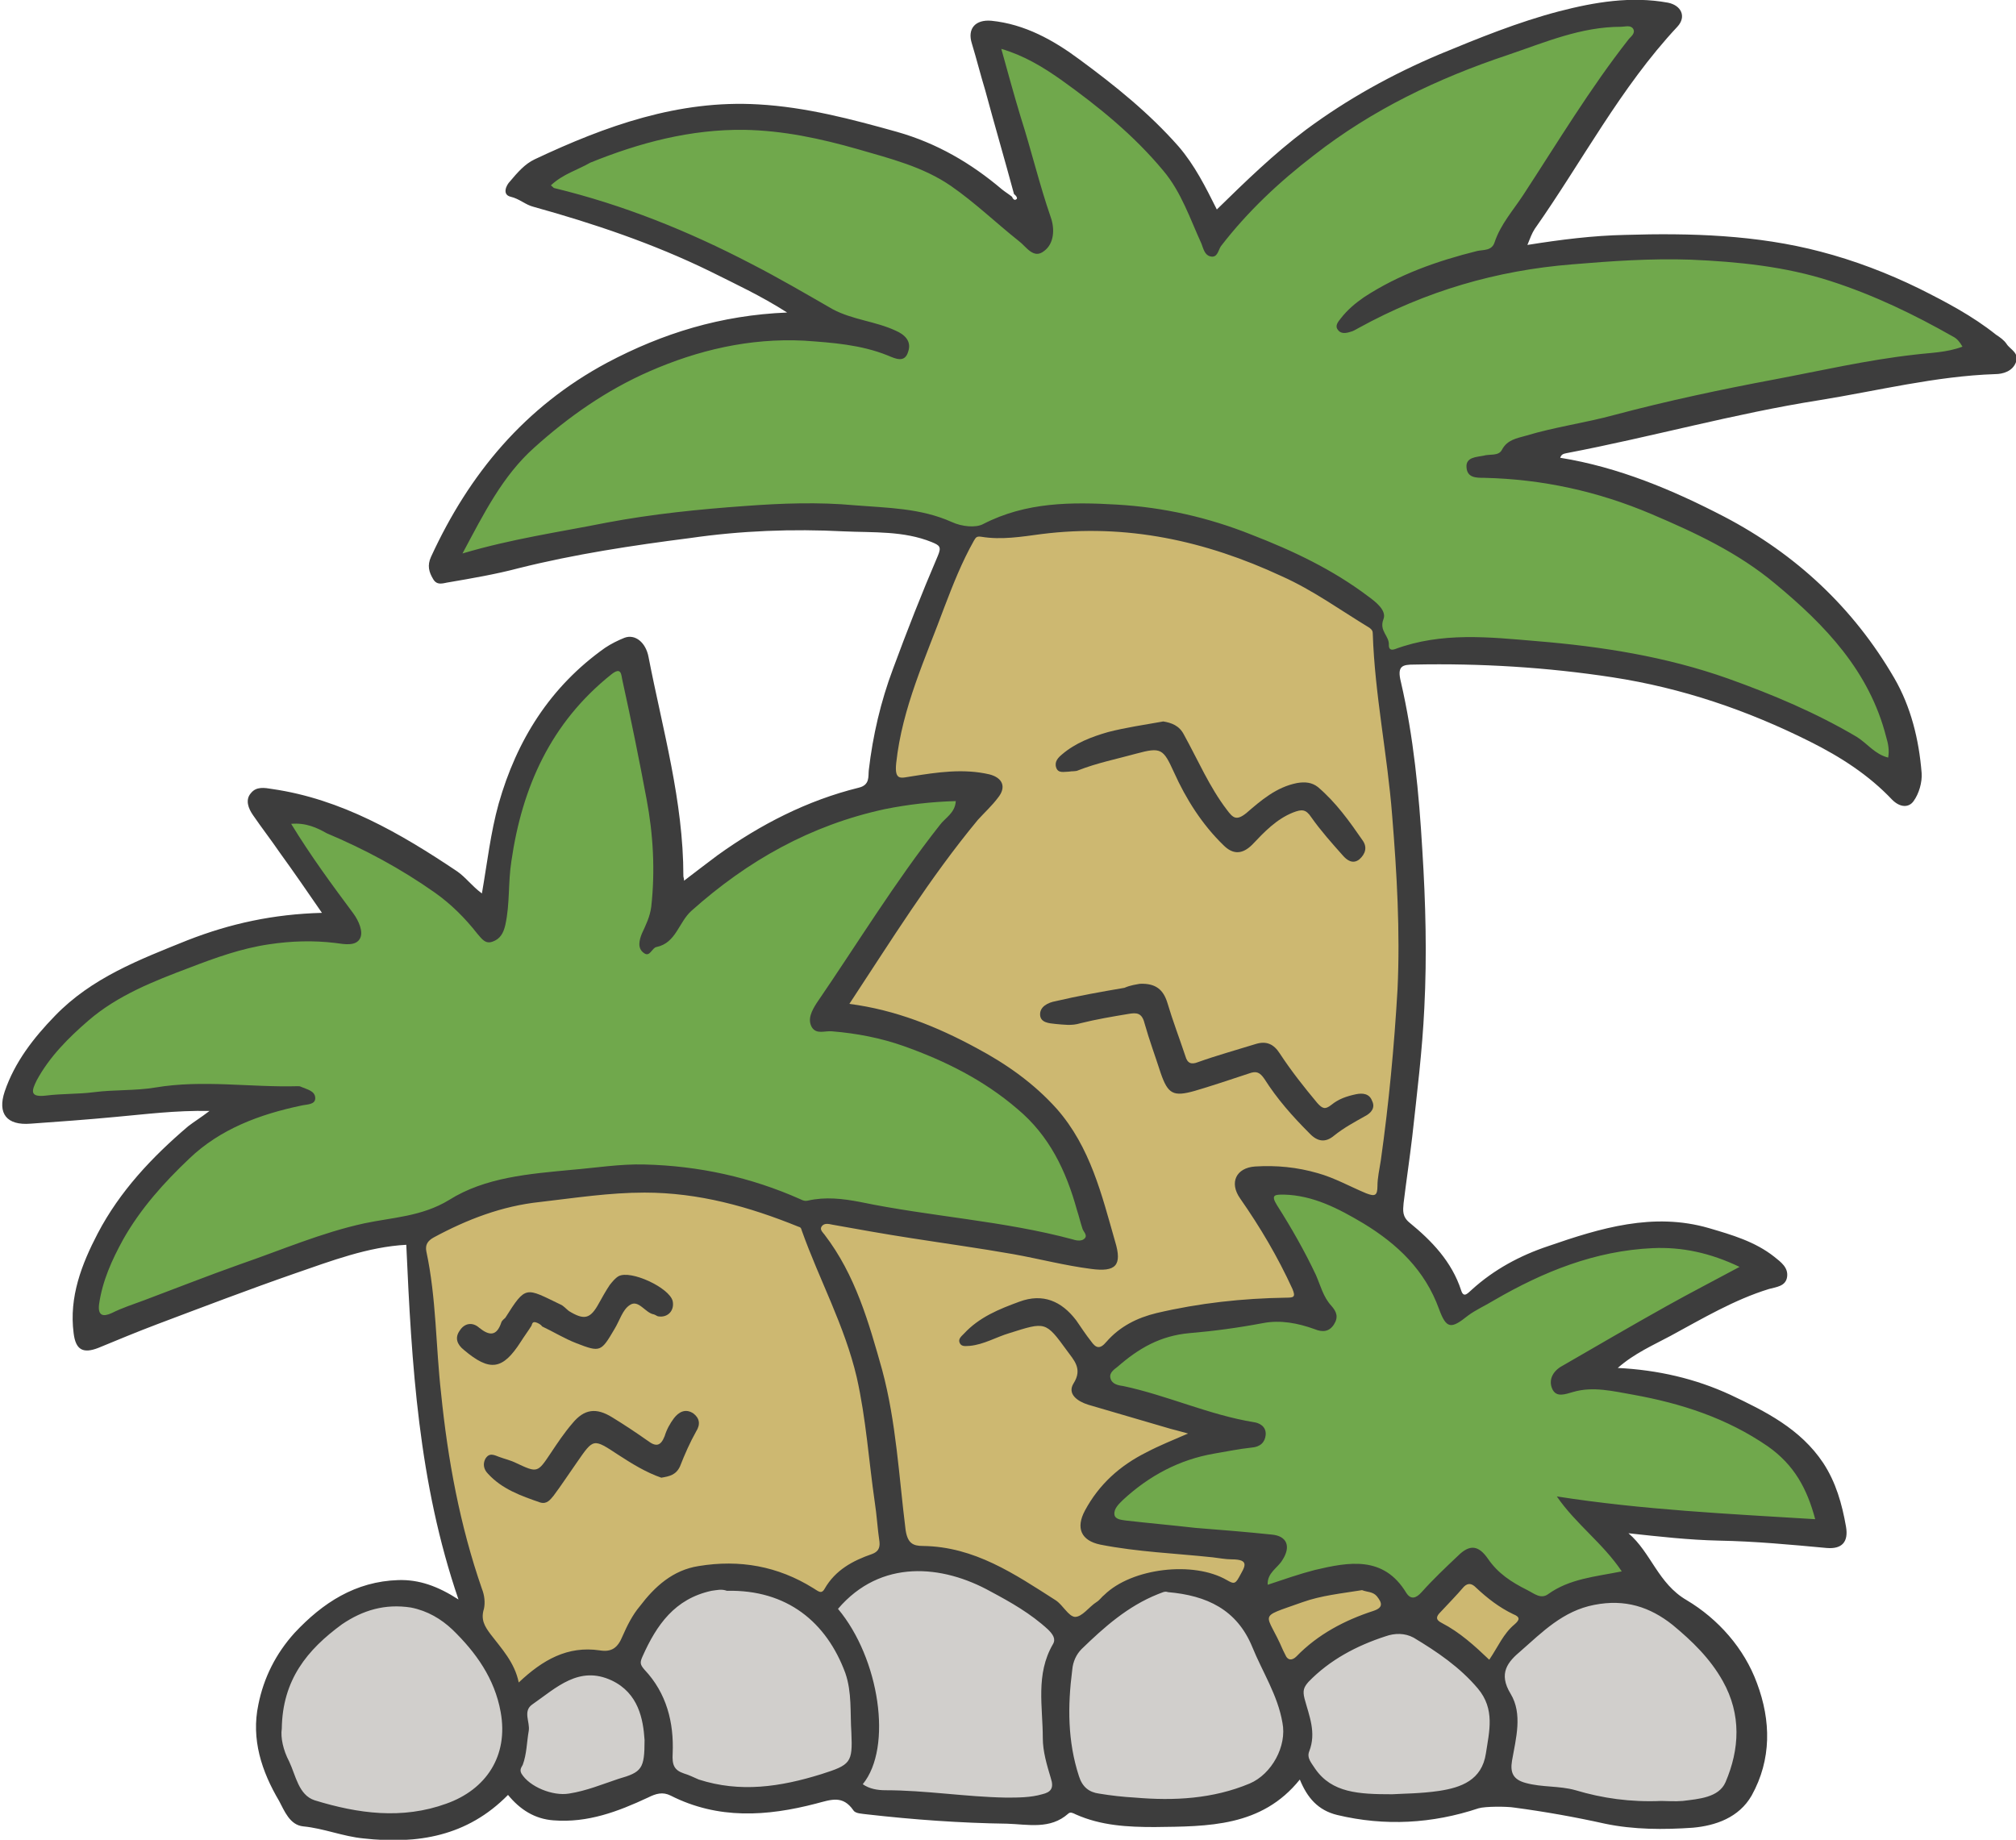 <?xml version="1.0" encoding="utf-8"?>
<!-- Generator: Adobe Illustrator 26.5.3, SVG Export Plug-In . SVG Version: 6.00 Build 0)  -->
<svg version="1.1" id="レイヤー_1" xmlns="http://www.w3.org/2000/svg" xmlns:xlink="http://www.w3.org/1999/xlink" x="0px"
	 y="0px" viewBox="0 0 301.2 274.9" style="enable-background:new 0 0 301.2 274.9;" xml:space="preserve">
<style type="text/css">
	.st0{fill:#CDB871;}
	.st1{fill:#D1CFCC;}
	.st2{fill:#70A84C;}
	.st3{fill:#3D3D3D;}
</style>
<g>
	<g>
		<path class="st0" d="M207.7,110.5c-0.7-5.1-1.4-10.4-1.6-15.6c0-0.7-0.3-1.2-0.9-1.7l-0.1-0.1c-1.4-0.8-2.8-1.7-4.2-2.6
			c-2.9-1.8-5.8-3.7-9-5.1c-12.6-5.7-24.5-7.8-36.4-6.4l-0.8,0.1c-2.7,0.4-5.3,0.7-7.8,0.3c-1.4-0.4-1.9,0.5-2.2,1.1
			c-1.6,2.8-3,6-4.5,10.1c-0.6,1.7-1.3,3.4-1.9,5.1c-2.3,5.8-4.6,11.9-5.3,18.5c-0.1,1-0.1,2.2,0.6,2.8c0.7,0.6,1.6,0.5,2.3,0.3
			c0.2,0,0.3-0.1,0.6-0.1c3.6-0.6,7.4-1.2,11.2-0.3c0.6,0.2,1,0.4,1.1,0.8c0.1,0.3,0,0.7-0.4,1.1c-0.6,0.7-1.3,1.4-1.9,2.1
			c-0.3,0.4-0.7,0.7-1.1,1.1c-6.1,7.3-11.5,15.5-16.6,23.3c-0.9,1.3-1.8,2.7-2.7,4l-0.9,1.3l1.6,0.2c6.1,0.8,12,2.9,18.7,6.7
			c4.9,2.6,8.7,5.5,11.7,8.9c4.2,4.8,5.9,10.7,7.7,16.9c0.2,0.9,0.5,1.7,0.8,2.6c0.5,1.8,0.3,2.4,0.2,2.6c-0.2,0.2-0.7,0.5-2.7,0.2
			c-2.3-0.4-4.6-0.8-6.8-1.3c-1.6-0.3-3.2-0.6-4.8-0.9c-3.4-0.6-6.9-1.1-10.2-1.6c-1.7-0.3-3.4-0.5-5.1-0.8c-3.9-0.6-7.8-1.3-11.6-2
			l-0.3-0.1c-0.6-0.1-1.6-0.3-2.3,0.6l-0.1,0.1c-0.6,1,0.1,1.9,0.4,2.3l0.1,0.1c4.4,5.8,6.5,12.7,8.4,19.9
			c1.5,5.7,2.2,11.7,2.8,17.5c0.2,2.1,0.4,4.2,0.7,6.3c0.3,2.3,1.4,3.3,3.6,3.3c7,0.1,12.5,3.6,18.4,7.4l0.9,0.6
			c0.3,0.2,0.7,0.6,1,1c0.6,0.8,1.4,1.6,2.4,1.6c1,0,1.9-0.8,2.7-1.5c0.4-0.3,0.7-0.7,1-0.9c0.5-0.3,0.8-0.7,1.1-1
			c0.1-0.1,0.2-0.2,0.3-0.3c3.8-3.7,12.4-4.8,17.2-2c0.6,0.3,1.1,0.6,1.8,0.4c0.6-0.2,1-0.7,1.3-1.3l0.2-0.4c0.5-0.9,1-1.8,0.5-2.7
			c-0.5-0.9-1.7-1-2.7-1c-0.5,0-1.2-0.1-1.8-0.2c-0.3,0-0.6-0.1-0.9-0.1c-1.7-0.2-3.5-0.3-5.2-0.5c-3.8-0.3-7.7-0.7-11.5-1.4
			c-0.7-0.2-1.7-0.5-2-1.2c-0.3-0.7,0-1.7,0.4-2.4c2-3.6,4.9-6.3,8.8-8.3c1.8-0.9,3.8-1.8,6.2-2.8l2.6-1.1l-3.5-1
			c-0.7-0.2-1.2-0.3-1.8-0.5l-12.3-3.6c-1.1-0.4-1.7-0.9-1.8-1.2c0-0.1-0.1-0.2,0.1-0.6c1.5-2.7,0.2-4.4-0.8-5.7l-0.2-0.3
			c-3.4-4.6-3.9-4.8-9.4-3.1l-0.3,0.1c-0.8,0.2-1.5,0.5-2.2,0.8c-1.2,0.5-2.3,0.9-3.4,1c-0.1,0-0.2,0-0.3,0l0.1-0.1
			c2.2-2.3,5.3-3.6,7.9-4.6c2.9-1.1,5.2-0.4,7.4,2.5c0.5,0.7,1.1,1.4,1.5,2.2c0.2,0.3,0.4,0.6,0.6,0.9c0.4,0.6,1,1.3,1.9,1.3
			c0.9,0,1.6-0.6,2-1.1c1.6-2,3.9-3.2,7-4c6-1.4,12.4-2.2,19.2-2.3c0.6,0,1.5,0,2-0.7c0.5-0.7,0-1.6-0.2-2
			c-1.9-4.3-4.4-8.7-7.9-13.7c-0.6-0.9-0.8-1.7-0.5-2.2c0.3-0.6,1-0.9,2-1c3.2-0.2,6.1,0.1,9,1c1.6,0.5,3.2,1.2,4.7,1.9
			c0.8,0.4,1.6,0.7,2.4,1.1c0.6,0.2,1.5,0.6,2.3,0.1c0.7-0.5,0.8-1.3,0.8-2.1c0-0.9,0.2-1.9,0.3-2.8c0-0.3,0.1-0.5,0.1-0.8
			c1.3-9.3,2.1-17.7,2.5-25.7c0.4-9.1-0.2-18.2-0.8-26C208.7,118.2,208.2,114.3,207.7,110.5z M157.9,151.9c-0.2,0-0.3-0.1-0.5-0.1
			c-0.3,0-0.9-0.1-1-0.3c-0.1-0.7,1.3-1,1.5-1c1.7-0.3,3.4-0.7,5.1-1c1.7-0.3,3.5-0.7,5.2-1c0.8-0.2,1.7-0.4,2.2-0.5
			c2,0,2.6,0.7,3,2c0.3,1,0.7,2,1,2.9c0.6,1.6,1.2,3.3,1.7,5c0.1,0.5,0.4,1.3,1.1,1.6c0.7,0.4,1.5,0.2,2,0c0.8-0.3,1.7-0.5,2.5-0.8
			c2-0.6,4.1-1.2,6.1-1.9c1.1-0.3,1.8-0.1,2.5,1c1.7,2.6,3.6,5.1,5.7,7.5c0.9,1,1.9,1.7,3.5,0.4c1-0.8,2.1-1.1,3.3-1.4
			c1-0.2,1.2,0.2,1.3,0.4c0.1,0.2,0.2,0.6-0.7,1.1l-0.8,0.4c-1.3,0.7-2.7,1.5-3.9,2.5c-0.7,0.6-1.4,0.7-2.4-0.3
			c-2.6-2.6-4.8-5.3-6.6-8c-0.7-1-1.4-1.4-2.2-1.4c-0.4,0-0.8,0.1-1.2,0.3c-2.6,0.9-5.4,1.8-8,2.6c-2.7,0.8-3,0.6-3.9-2.1
			c-0.8-2.2-1.8-4.8-2.4-7.2c-0.5-2.7-2.8-2.3-3.6-2.2c-0.9,0.2-1.9,0.4-2.8,0.5c-1.4,0.3-2.9,0.5-4.4,0.9
			C160,152.2,159,152.1,157.9,151.9z M202.6,127.6c-0.2,0.1-0.4,0.3-1.1-0.5c-1.6-1.8-3.2-3.6-4.6-5.6c-0.7-1.1-1.4-1.5-2.2-1.5
			c-0.5,0-1.1,0.2-1.7,0.4c-2.6,1.2-4.5,3-6.4,5c-1,1.1-1.8,1.1-2.9,0.1c-2.8-2.8-5.3-6.3-7.2-10.6c-1.8-3.9-2.5-4.5-6.8-3.3
			c-0.8,0.2-1.5,0.4-2.3,0.6c-2.1,0.6-4.4,1.2-6.5,1.9l-0.1,0c-0.3,0.1-0.9,0.1-1.5,0.1c-0.1,0-0.3,0-0.5,0
			c-0.1-0.3,0.4-0.7,0.6-0.9c1.8-1.6,4.1-2.4,6.4-3.1c2-0.5,4-0.9,6.2-1.2c0.6-0.1,1.2-0.2,1.8-0.3c1,0.2,1.7,0.4,2.3,1.5
			c0.5,0.9,1,1.9,1.5,2.8c1.5,2.9,3,5.8,5,8.5c0.6,0.7,1.2,1.5,2.1,1.6c0.9,0.1,1.7-0.5,2.3-1c2.1-1.8,4.3-3.7,7.1-4.2
			c1-0.2,1.6-0.1,2.2,0.4c2.6,2.2,4.5,4.8,6.5,7.8C203.4,126.9,202.9,127.4,202.6,127.6z"/>
		<path class="st0" d="M131.9,227.2c-0.1-1-0.2-2-0.3-3c-0.3-2.1-0.5-4.2-0.8-6.2c-0.5-4.1-1-8.4-1.9-12.5c-1.1-4.9-3.1-9.4-5-13.8
			c-1.1-2.7-2.3-5.4-3.3-8.2l-0.1-0.2c-0.1-0.2-0.3-0.7-1-1c-9.1-3.6-16.3-5.2-23.4-5.2c-4.3,0-8.5,0.5-12.5,1
			c-1.1,0.1-2.1,0.3-3.2,0.4c-5.4,0.7-10.7,2.4-16.3,5.4c-1.3,0.7-1.9,1.8-1.6,3.2c1.1,4.7,1.4,9.5,1.7,14.2
			c0.1,2.2,0.3,4.5,0.5,6.8c1.1,11.1,3.1,20.7,6.2,29.5c0.4,0.9,0.5,1.7,0.3,2.3c-0.6,2.1,0.2,3.4,1.2,4.7c0.3,0.3,0.5,0.7,0.8,1
			c1.5,1.8,2.8,3.6,3.3,5.9l0.4,1.8l1.3-1.2c3.9-3.7,7.4-5.1,11.1-4.6c2.8,0.5,3.9-1.2,4.5-2.7c0.6-1.4,1.4-2.8,2.5-4.3
			c2.6-3.4,5.1-5.1,8.2-5.6c6-1,11.4,0,16.4,3.1l0,0c0.4,0.4,1,0.8,1.8,0.7c0.5-0.1,0.9-0.4,1.3-1c1.4-2.4,3.5-3.6,6.5-4.7
			c1.8-0.6,2-1.9,1.8-2.9C132.1,229.2,132,228.2,131.9,227.2z M99.5,195.3c-0.2,0.2-0.4,0.3-0.8,0.3c0,0-0.1,0-0.1-0.1
			c-0.2-0.1-0.4-0.2-0.7-0.3c-0.2-0.1-0.6-0.4-0.9-0.6c-0.7-0.6-2-1.6-3.4-0.6c-1,0.7-1.5,1.9-2,2.9c-0.2,0.4-0.3,0.7-0.5,1
			c-0.7,1.2-1.3,2.3-1.7,2.4c-0.4,0.1-1.4-0.3-2.7-0.8c-1.1-0.4-2.1-1-3.1-1.5c-0.7-0.3-1.3-0.7-2-1l-0.2-0.1
			c-0.2,0-0.3-0.1-0.5-0.2c-0.2-0.1-0.3-0.1-0.5-0.2c-0.4-0.2-1-0.2-1.4,0.2L79,197c-0.1,0.1-0.1,0.2-0.2,0.3l0,0.1
			c-0.6,0.8-1.1,1.7-1.6,2.5c-1.2,1.9-2.2,2.8-3.1,3c-0.9,0.1-2.1-0.5-3.9-2c-0.9-0.8-0.6-1.3-0.4-1.6c0.2-0.3,0.4-0.4,0.6-0.5
			c0,0,0.1,0,0.1,0c0.2,0,0.5,0.1,0.7,0.3c0.8,0.7,1.9,1.4,3,1c1-0.3,1.5-1.3,1.8-2.1c0,0,0,0,0.1-0.1c0.1-0.1,0.3-0.3,0.5-0.6
			c1.2-1.9,1.9-3.1,2.5-3.3c0.5-0.2,1.7,0.4,3.4,1.2l0.9,0.4c0.2,0.1,0.3,0.2,0.5,0.4c0.2,0.2,0.5,0.4,0.8,0.6
			c1.1,0.7,2.3,1.2,3.4,0.9c1.2-0.3,1.9-1.4,2.5-2.5l0.3-0.6c0.4-0.7,0.8-1.4,1.2-2l0.1-0.1c0.2-0.4,0.6-0.7,0.9-0.9
			c0.4-0.2,1.7-0.1,3.5,0.7c1.8,0.8,3,1.8,3.1,2.4C99.7,194.8,99.7,195.1,99.5,195.3z M73.3,218.5c0.1-0.1,0.1-0.1,0.1-0.2
			c0.1,0,0.4,0.1,0.6,0.2l0.2,0.1c0.5,0.2,0.9,0.4,1.3,0.5c0.4,0.1,0.8,0.2,1.1,0.4c3.6,1.7,4.2,1.6,6.4-1.8
			c0.4-0.6,0.8-1.1,1.2-1.7c0.7-0.9,1.3-1.8,2-2.7c1.5-1.7,2.8-1.9,4.7-0.7c1.7,1,3.4,2.2,5.3,3.5c0.7,0.5,1.6,1,2.5,0.7
			c0.9-0.3,1.3-1.2,1.5-1.9c0.2-0.8,0.7-1.6,1.2-2.4c0.3-0.4,0.7-0.7,1-0.7c0.1,0,0.3,0,0.5,0.2c0.4,0.3,0.6,0.6,0.2,1.4
			c-1.1,1.8-1.8,3.6-2.5,5.3c-0.3,0.7-0.7,0.8-1.7,1c-2.1-0.8-4.2-2.1-6-3.2c-4.1-2.8-4.8-2.7-7.6,1.4c-0.6,0.9-1.2,1.7-1.8,2.5
			c-0.6,0.8-1.1,1.6-1.7,2.4c-0.6,0.7-0.7,0.7-0.9,0.7c-2.8-1-5.4-1.9-7.4-4C73,218.9,73.1,218.7,73.3,218.5z"/>
		<path class="st0" d="M204.4,236.8c-0.2,0-0.4-0.1-0.5-0.1l-0.3-0.1l-0.3,0.1c-0.5,0.1-1.1,0.2-1.6,0.2c-2.6,0.4-5,0.8-7.5,1.7
			c-0.6,0.2-1,0.4-1.5,0.5c-2.6,0.9-3.6,1.2-4,2.2c-0.4,0.9,0.1,1.7,0.7,3c0.4,0.7,0.8,1.6,1.3,2.8l0.3,0.5c0.4,0.9,1,1.3,1.4,1.3
			c0.1,0,0.2,0,0.3,0c0.5,0,1.1-0.3,1.6-0.8c2.8-2.9,6.4-5,11.1-6.5c0.4-0.1,1.4-0.5,1.7-1.5c0.3-0.9-0.2-1.7-0.7-2.3
			C205.9,237.2,205,237,204.4,236.8z"/>
		<path class="st0" d="M227.8,241.8c-0.1-0.8-0.8-1.2-1.3-1.5c-2-1-3.8-2.4-5.3-3.8c-0.4-0.4-1-0.9-1.8-0.8c-0.6,0-1.1,0.3-1.5,0.8
			c-1.1,1.3-2.3,2.6-3.5,3.8c-0.3,0.4-0.9,1-0.7,1.8c0.1,0.7,0.8,1.1,1.2,1.3c2.4,1.2,4.4,3.1,6.4,4.9l1.4,1.3l0.6-1
			c0.3-0.5,0.6-0.9,0.8-1.4c0.8-1.4,1.6-2.7,2.8-3.7C227.3,243.2,227.9,242.6,227.8,241.8z"/>
	</g>
	<g>
		<path class="st1" d="M157.2,242.9c-2.3-2.2-5-3.7-7.7-5.2l-1.1-0.6c-9.1-5.1-18.1-4-24,2.8l-0.6,0.7l0.6,0.7
			c6,6.9,7.9,19.6,3.8,24.8l-0.7,0.9l0.9,0.6c1.2,0.7,2.5,1.2,3.8,1.2c3.2,0,6.4,0.3,9.5,0.6c2.8,0.2,5.7,0.5,8.5,0.5
			c2.3,0,4-0.2,5.6-0.5c0.9-0.2,1.5-0.6,1.9-1.2c0.4-0.6,0.4-1.4,0.1-2.5c-0.6-1.8-1.2-3.8-1.2-5.7c0-1.2,0-2.5-0.1-3.7
			c-0.2-3.5-0.3-6.8,1.5-9.8C159.1,244.5,157.7,243.3,157.2,242.9z"/>
		<path class="st1" d="M258.3,250.7c-2.1-3.7-5.1-6.5-7.8-8.7c-3.9-3.1-7.9-4.1-12.5-3.2c-4.4,0.9-7.5,3.6-10.4,6.2
			c-0.4,0.3-0.7,0.6-1.1,1c-1.5,1.2-4.2,3.6-1.7,7.7c1.4,2.3,0.9,5.2,0.3,8c-0.1,0.4-0.2,0.9-0.2,1.3c-0.5,2.4,0.4,3.8,2.7,4.5
			c1.2,0.3,2.4,0.4,3.5,0.5c1.4,0.1,2.6,0.2,3.9,0.6c4,1.2,8.3,1.8,13.1,1.6c0.2,0,0.5,0,0.8,0c0.4,0,0.8,0.1,1.3,0.1
			c0.4,0,0.9,0,1.3-0.1l0.5-0.1c2.5-0.3,5.5-0.7,6.7-3.3C261.1,261.2,260.9,255.6,258.3,250.7z"/>
		<path class="st1" d="M68.3,243c-2-2-4.2-3.2-6.7-3.6c-3.8-0.7-7.5,0.2-11,2.7c-6.3,4.3-9.3,9.5-9.4,16.1c-0.2,1.5,0.2,3.6,1.2,5.6
			c0.2,0.5,0.4,1,0.6,1.6c0.7,1.9,1.5,4.1,3.8,4.7c4.1,1.3,8,1.9,11.5,1.9c3.1,0,6-0.5,8.8-1.4c6.6-2.4,10-8,8.7-14.8
			C75,251.2,72.6,247.1,68.3,243z"/>
		<path class="st1" d="M189.7,249.7c-0.6-1.2-1.2-2.5-1.7-3.7c-2.2-5.5-6.4-8.4-13.3-9c-0.9-0.3-1.6,0.2-2.2,0.6l0,0
			c-4.8,1.9-8.3,5.2-11.6,8.4c-0.9,0.9-1.4,2.1-1.7,3.7c-0.8,6.3-0.5,11.5,1,16.3c0.6,1.9,1.9,3,3.8,3.3c0.6,0.1,1.2,0.1,1.8,0.2
			c1.2,0.2,2.4,0.3,3.6,0.4c1.6,0.1,3.2,0.2,4.6,0.2c4.9,0,9.1-0.8,12.9-2.4c3.7-1.6,6.2-6.2,5.5-10.2
			C192.1,254.6,190.9,252.1,189.7,249.7z"/>
		<path class="st1" d="M128,258.7c-0.1-0.8-0.1-1.6-0.1-2.5c0-2.2-0.1-4.5-0.9-6.7c-2.8-8.3-9.5-13.1-18.3-12.9
			c-0.7-0.1-1.3-0.1-2-0.1c-0.2,0-0.4,0-0.6,0l-0.2,0c-6.2,1.2-9,5.9-11,10.4c-0.5,1.1-0.6,2,0.5,3.1c2.9,3.1,4.2,7,3.9,11.8
			c-0.1,2,0.2,3.3,2.3,4l0.5,0.2c0.6,0.3,1.2,0.5,1.7,0.7c2.6,0.8,5.2,1.2,7.6,1.2c4.4,0,8.3-1,11.3-2
			C127.5,264.5,128.3,263.7,128,258.7z"/>
		<path class="st1" d="M211.6,243.7c-1.5-0.8-3.3-0.9-5-0.3c-5,1.6-8.9,3.9-11.9,7.1c-1,1.1-1.2,2.1-0.8,3.4
			c0.1,0.4,0.2,0.8,0.4,1.2c0.6,2,1.2,4,0.4,6c-0.6,1.5,0.3,2.6,0.9,3.4l0.1,0.1c3,4.3,7.6,4.3,12.4,4.3h0l0,0c0.4,0,0.8,0,1.2-0.1
			c1.6-0.1,3.7-0.2,5.8-0.6c3.3-0.5,7.1-1.7,7.8-6.4l0.1-0.8c0.6-3.2,1.2-6.4-1.6-9.7C218.8,248.3,215.6,246.1,211.6,243.7z"/>
		<path class="st1" d="M91.8,250.3c-4.9-2.3-8.5,0.4-11.6,2.8c-0.4,0.3-0.9,0.6-1.3,0.9c-1.4,0.9-1.1,2.4-1,3.4
			c0.1,0.4,0.1,0.8,0.1,1.2c0,0.4-0.1,0.8-0.1,1.2c-0.1,1.3-0.2,2.5-0.7,3.6l-0.1,0.2c-0.2,0.4-0.6,1.1-0.1,2l0.1,0.1
			c1.3,2,4.4,3.5,7.1,3.5c0.4,0,0.7,0,1.1-0.1c2-0.4,3.9-1,5.8-1.7c0.6-0.2,1.1-0.4,1.8-0.6c3.8-1.3,4.6-2.1,4.6-6.8l0-0.1
			C97.1,256.5,96.3,252.3,91.8,250.3z"/>
	</g>
	<g>
		<path class="st2" d="M294.2,51.6c-0.5-1-1-1.5-1.8-1.9c-5.3-2.9-11.6-6.1-18.5-8.3c-7.3-2.4-14.8-3-21.2-3.2
			c-5.6-0.2-11.2,0.1-17.8,0.7c-11.8,0.9-22.3,4.1-32.3,9.6c-0.1,0.1-0.3,0.1-0.4,0.2c-0.2,0.1-0.5,0.3-0.6,0.3l-0.2,0
			c-0.2,0-0.6,0.1-0.6,0.1c0,0,0-0.2,0.4-0.6c0.8-1.2,2-2.1,3.2-2.9c4.5-2.9,9.6-5,16.6-6.8c0.2,0,0.3-0.1,0.5-0.1
			c0.9-0.1,2.3-0.3,2.8-1.9c0.6-1.8,1.7-3.3,2.9-5c0.5-0.6,0.9-1.3,1.3-1.9c1.1-1.7,2.2-3.4,3.3-5.1c3.9-6,7.9-12.2,12.3-18l0.1-0.1
			c0.4-0.4,1.5-1.4,0.7-2.7c-0.6-1-1.7-0.8-2.3-0.8c-0.1,0-0.2,0-0.4,0c-5.3,0-10.1,1.7-14.8,3.4c-0.8,0.3-1.6,0.6-2.4,0.9
			c-12,4.1-21.3,9-29.3,15.2c-6,4.6-10.5,9-14.1,13.8c-0.2,0.2-0.3,0.5-0.4,0.7c0,0.1-0.1,0.3-0.2,0.4c-0.1-0.1-0.3-0.6-0.4-0.8
			c-0.1-0.2-0.1-0.3-0.2-0.5c-0.4-0.8-0.7-1.7-1.1-2.5c-1.3-2.9-2.6-5.9-4.7-8.6c-4.7-5.7-10.2-10-15.5-13.8
			c-2.5-1.7-5.5-3.6-9.2-4.7l-1.7-0.5l0.9,3.3c0.8,3,1.6,5.8,2.5,8.7c0.5,1.7,1,3.3,1.4,5c0.9,3.3,1.9,6.8,3.1,10
			c0.4,1.2,0.5,2.9-0.7,3.9c-0.4,0.3-0.6,0.4-1.8-0.8c-0.3-0.3-0.5-0.5-0.8-0.7c-1.3-1-2.5-2.1-3.7-3.1c-2-1.7-4.1-3.5-6.5-5.1
			c-4-2.7-8.5-4-12.8-5.2l-1.4-0.4c-6.6-1.9-12.1-2.8-17.3-2.9c-7.4-0.1-14.8,1.5-23.4,5c-0.4,0.1-0.8,0.3-1.1,0.4
			c-1.7,0.6-3.7,1.4-5.2,2.9l-0.9,0.9l1,0.7c0.2,0.1,0.3,0.2,0.3,0.3l0.2,0.2l0.3,0.1c9.6,2.3,19.2,6,29.2,11.2
			c2,1.1,4.1,2.3,6.1,3.4c2,1.1,4.1,2.3,6.1,3.4c1.7,1,3.6,1.5,5.4,1.9c1.4,0.4,2.8,0.7,4.1,1.3c1.7,0.8,1.5,1.6,1.4,1.9
			c-0.1,0.3-0.2,0.4-0.2,0.4c-0.2,0.1-1.1-0.2-1.5-0.4c-4.1-1.7-8.4-2.1-12.8-2.3c-7.8-0.4-15.5,1.1-23.6,4.7
			c-6.1,2.7-12,6.7-17.4,11.8c-4.5,4-7.3,9.3-10.3,14.9l-1.7,3.3l2.3-0.7c5.5-1.6,10.7-2.6,15.8-3.5c1.9-0.3,3.7-0.7,5.6-1.1
			c6-1.1,12.3-1.9,20.7-2.5c4.7-0.3,10.3-0.6,16.1-0.1c1.1,0.1,2.1,0.2,3.2,0.3c3.9,0.3,7.6,0.6,11,2.1c1.5,0.7,3.9,1.1,5.6,0.3
			c6.3-3.3,13.4-3.2,19.5-2.8c6.5,0.4,13.1,1.9,19.8,4.4c5,2,11.5,4.8,17.1,9l0.3,0.3c0.7,0.5,1.9,1.5,1.7,2c-0.6,1.5,0,2.6,0.4,3.3
			c0.2,0.4,0.4,0.7,0.3,0.8c-0.1,0.6,0.1,1.1,0.5,1.5c0.3,0.2,0.8,0.5,1.8,0.2c6.3-2.4,13.1-1.8,19.6-1.2l1.1,0.1
			c11.3,0.9,20.3,2.7,28.3,5.5c7.7,2.8,13.7,5.5,19,8.6c0.5,0.3,1,0.7,1.5,1.1c0.9,0.8,2,1.7,3.5,2.1l1,0.3l0.2-1
			c0.2-1.4,0-2.6-0.3-3.5c-2.8-10.5-10.1-17.7-16.9-23.4c-5.8-4.9-12.7-8-18.8-10.6c-8.4-3.6-16.7-5.4-25.3-5.5
			c-1.7,0-1.7-0.2-1.7-0.6c0-0.3,0-0.4,1-0.6c0.3-0.1,0.5-0.1,0.8-0.2c0.2-0.1,0.5-0.1,0.7-0.1c0.8,0,1.9-0.1,2.6-1.2
			c0.6-1,1.4-1.2,2.6-1.5l0.5-0.1c2.6-0.8,5.4-1.4,8-2c1.7-0.3,3.4-0.7,5.1-1.1c8.6-2.2,17.3-4,23.9-5.3l3-0.6
			c5.8-1.2,11.9-2.4,17.8-3.1c0.4,0,0.8-0.1,1.2-0.1c2-0.1,4.2-0.3,6.3-1.2l1-0.4L294.2,51.6z M207.6,96.7
			C207.6,96.7,207.6,96.7,207.6,96.7L207.6,96.7L207.6,96.7z"/>
		<path class="st2" d="M162.8,183c-0.1-0.4-0.3-0.9-0.4-1.3c-0.1-0.5-0.3-0.9-0.4-1.3c-1.9-6.8-4.9-11.9-9.2-15.6
			c-4.8-4-10.3-7.1-17.3-9.6c-3.4-1.2-7.1-1.9-10.9-2.2c-0.4,0-0.8,0-1.2,0c-0.8,0.1-0.9,0-1-0.1c-0.3-0.6-0.2-1.4,0.6-2.6
			c1.9-2.8,3.8-5.6,5.6-8.3c4-6.1,8.2-12.4,12.8-18.3c0.2-0.3,0.5-0.5,0.8-0.8c0.8-0.8,1.7-1.7,1.8-3.3l0.1-1.1l-1.1,0
			c-4.3,0.1-7.6,0.5-10.8,1.2c-10.7,2.4-20.3,7.5-29.3,15.4c-0.8,0.7-1.4,1.6-1.9,2.5c-0.9,1.5-1.5,2.4-2.8,2.7
			c-0.7,0.1-1.1,0.6-1.3,0.9c0,0,0,0,0,0c-0.1-0.2-0.2-0.6,0.2-1.5l0.1-0.3c0.6-1.2,1.1-2.5,1.3-4c0.5-5.6,0.3-11.1-0.7-16.4
			c-0.7-3.9-1.6-7.9-2.4-11.8c-0.4-2-0.8-3.9-1.2-6c0-0.1,0-0.2-0.1-0.3c-0.1-0.5-0.3-1.4-1.1-1.7c-0.8-0.3-1.6,0.2-2.1,0.6
			c-8.5,6.7-13.5,16-15.3,28.5c-0.2,1.5-0.3,2.9-0.4,4.4c-0.1,1.8-0.2,3.4-0.5,5.1c-0.3,1.2-0.7,1.6-1.3,1.8
			c-0.3,0.1-0.4,0.1-1.2-0.9c-2-2.5-4.2-4.6-6.5-6.3c-5-3.5-10.3-6.5-16.4-9l-0.2-0.1c-1.6-0.7-3.5-1.5-5.8-1.2l-1.5,0.2l0.8,1.3
			c2.7,4.4,5.8,8.8,9.6,13.3c0.8,1,1.1,2,0.9,2.6c-0.3,0.5-1.5,0.3-2.5,0.2l-0.2,0c-3.3-0.4-6.7-0.3-10.2,0.2
			c-4.5,0.8-8.7,2.2-12.1,3.5c-5,1.9-10.7,4.1-15.4,8.1c-2.6,2.1-5.8,5.1-8,9.2c-0.4,0.9-1,2.1-0.4,3c0.6,0.9,1.8,0.8,2.8,0.7
			c1.1-0.1,2.2-0.2,3.4-0.2c1.2,0,2.4-0.1,3.7-0.3c1.4-0.2,2.8-0.2,4.2-0.3c1.7-0.1,3.4-0.1,5.1-0.4c4.4-0.7,8.9-0.5,13.2-0.3
			c2.6,0.1,5.3,0.2,7.9,0.2c0,0,0,0,0.1,0l0,0c0.2,0.1,0.4,0.2,0.6,0.2c0.3,0.1,0.8,0.3,0.9,0.4v0c-0.2,0.1-0.5,0.1-0.7,0.1
			c-0.2,0-0.5,0.1-0.7,0.1c-7.6,1.6-13,4.2-17.2,8.2c-4.6,4.3-7.8,8.2-10.1,12.3c-2.1,3.7-3.3,6.9-3.7,10.1c0,0.4-0.2,1.8,0.7,2.4
			c0.3,0.2,0.7,0.3,1,0.3c0.7,0,1.3-0.3,1.6-0.4c1-0.5,2.2-1,3.4-1.4c0.4-0.2,0.9-0.3,1.3-0.5c2.3-0.8,4.6-1.7,6.8-2.6
			c2.5-1,5-2,7.6-2.8c1.7-0.6,3.5-1.2,5.2-1.9c4.3-1.6,8.7-3.2,13.2-4.2c1.1-0.2,2.2-0.4,3.2-0.6c3.2-0.5,6.6-1,9.8-3.1
			c5-3.1,11.1-3.7,17.1-4.3l0.8-0.1c1.1-0.1,2.2-0.2,3.2-0.3c2.5-0.3,5.1-0.6,7.6-0.5c8,0.2,15.7,1.9,22.9,5.1
			c0.5,0.3,1.2,0.4,1.8,0.3c2.4-0.6,4.8-0.3,7.3,0.2c4.5,0.9,9.1,1.6,13.5,2.2c6,0.9,12.3,1.8,18.2,3.3c1.4,0.5,2.4,0.3,2.9-0.5
			c0.7-0.9,0.2-1.8-0.1-2.2C162.9,183.1,162.9,183,162.8,183z"/>
		<path class="st2" d="M264.7,215.4c-5.5-3.8-12.1-6.3-20.5-7.9l-0.3-0.1c-2.8-0.6-6-1.3-9.2-0.3l-0.1,0c-1.5,0.5-1.6,0.4-1.7,0
			c-0.5-1.2,0.8-2,1.1-2.1c5.1-2.9,10.3-6,15.7-9c2.2-1.3,4.4-2.4,6.8-3.7c1.3-0.7,2.6-1.4,4-2.1l1.8-1l-1.8-0.8
			c-4.8-2.2-9.1-3.1-13.5-2.9c-7.8,0.4-15.7,3-24.1,7.9l-0.6,0.3c-1.2,0.6-2.4,1.3-3.5,2.1c-1.3,1-1.7,1.2-1.8,1.2
			c-0.1,0-0.4-0.3-0.9-1.8c-2.1-5.5-5.8-9.7-11.7-13.3c-3.4-2.1-7.5-4.3-12.4-4.4c-0.8-0.1-1.9-0.1-2.4,0.7
			c-0.5,0.9,0.1,1.9,0.5,2.5c2.3,3.5,4.2,6.9,5.7,10.2c0.2,0.4,0.3,0.8,0.5,1.2c0.5,1.3,1,2.6,1.9,3.6c0.7,0.9,0.6,1.3,0.3,1.6
			c-0.3,0.4-0.6,0.8-1.7,0.3c-3-1.1-5.7-1.4-8.2-0.9c-3.5,0.7-7.3,1.1-10.9,1.5c-4.1,0.5-7.7,2.1-11.2,5.2l-0.2,0.1
			c-0.5,0.4-1.6,1.3-1.3,2.6c0.3,1.4,1.7,1.7,2.6,1.9l0.1,0c3,0.6,6,1.6,8.9,2.5c3.4,1.1,6.9,2.2,10.5,2.9c0.5,0.1,1.1,0.4,1.1,0.8
			c-0.1,0.8-0.4,1-1.2,1.1c-1.3,0.1-2.5,0.4-3.7,0.6c-0.6,0.1-1.3,0.2-2,0.3c-5.2,0.9-9.9,3.2-14.1,7.2l-0.1,0.1
			c-0.6,0.6-1.6,1.5-1.4,2.8c0,1.5,1.7,1.7,2.3,1.8c0.1,0,0.2,0,0.3,0c3.4,0.5,7,0.8,10.4,1.1c1.9,0.2,3.9,0.4,5.7,0.5
			c1.9,0.1,3.8,0.3,5.7,0.5c0.7,0.1,1.1,0.3,1.3,0.6c0.2,0.4,0,1-0.5,1.7c-0.2,0.3-0.5,0.6-0.8,0.9c-0.7,0.8-1.7,1.7-1.6,3.4
			l0.1,1.3l1.2-0.4c0.8-0.3,1.6-0.5,2.3-0.8c1.6-0.5,3.1-1.1,4.6-1.4c5.5-1.3,9.6-1.8,12.6,3c0.5,0.7,1,1.1,1.7,1.2
			c0.1,0,0.1,0,0.2,0c0.7,0,1.4-0.4,2-1.1c1.1-1.2,2.3-2.4,3.5-3.6c0.6-0.6,1.2-1.2,1.8-1.8c0.7-0.7,1.3-1,1.6-1
			c0.4,0,0.8,0.4,1.3,1.2c1.4,2.1,3.4,3.7,6.3,5c0.2,0.1,0.4,0.2,0.6,0.3c0.8,0.5,2.1,1.2,3.5,0.2c2.5-1.9,5.6-2.4,8.8-2.9
			c0.6-0.1,1.2-0.2,1.8-0.3l1.5-0.3l-0.9-1.3c-1.5-2.2-3.3-4-5-5.9c-1.1-1.1-2.2-2.2-3.2-3.4c10.5,1.4,20.7,2,31.4,2.7l6.2,0.4
			l-0.4-1.3C270.7,221.5,268.4,217.9,264.7,215.4z"/>
	</g>
	<path class="st3" d="M151.5,29c-1.4-5.2-2.9-10.3-4.3-15.5c-0.7-2.3-1.3-4.7-2-7c-0.7-2.2,0.5-3.6,2.9-3.4c5,0.5,9.3,2.9,13.2,5.8
		c5.3,3.9,10.4,8,14.8,13c2.4,2.8,4,6,5.7,9.4c4.3-4.2,8.5-8.3,13.3-11.9c6.2-4.6,12.9-8.3,20-11.3c5.8-2.4,11.7-4.8,17.8-6.4
		c5.4-1.4,10.8-2.3,16.3-1.3c2,0.4,2.8,2.1,1.4,3.6c-8.5,9.1-14.2,20.1-21.3,30.2c-0.4,0.6-0.7,1.4-1.1,2.4c5-0.8,9.8-1.4,14.6-1.5
		c9.8-0.3,19.7,0,29.2,2.5c5,1.3,10,3.2,14.7,5.5c4,2,8,4.1,11.5,6.9c0.6,0.4,1.2,0.8,1.6,1.4c0.5,0.8,1.9,1.3,1.4,2.7
		s-2,1.8-3.1,1.8c-8.9,0.3-17.6,2.5-26.3,3.9c-12.7,2-25.1,5.5-37.7,7.9c-0.4,0.1-0.8,0.1-1,0.7c8.7,1.4,16.8,4.8,24.5,8.8
		c10.7,5.6,19.3,13.6,25.4,24.1c2.5,4.3,3.7,9.2,4.1,14.2c0.1,1.4-0.4,3.1-1.2,4.2c-0.7,1-2,1-3.2-0.2c-3.5-3.7-7.7-6.4-12.3-8.7
		c-9.4-4.7-19.1-8-29.5-9.6c-9.8-1.5-19.7-2.1-29.6-1.9c-1.8,0-2.6,0.2-2,2.6c1.9,8.2,2.7,16.6,3.2,25.1c0.5,7.9,0.7,15.8,0.3,23.6
		c-0.3,6.4-1.1,12.8-1.8,19.2c-0.4,3.4-0.9,6.7-1.3,10c-0.1,1.1-0.2,2,0.9,2.9c3.3,2.7,6.3,5.8,7.7,10.1c0.4,1.3,1.1,0.3,1.6-0.1
		c3.3-3,7.2-5.1,11.4-6.5c7.8-2.7,15.7-5.1,24-2.7c3.4,1,6.9,2,9.8,4.3c1,0.8,2.1,1.6,1.9,3s-1.6,1.5-2.7,1.8
		c-5.2,1.6-9.9,4.4-14.7,7c-2.6,1.4-5.4,2.6-7.9,4.8c6,0.3,11.6,1.6,16.8,4c5.3,2.5,10.5,5.1,13.9,10.2c1.9,2.9,2.8,6.1,3.4,9.5
		c0.4,2.3-0.6,3.4-2.9,3.2c-5.4-0.5-10.7-1-16.1-1.1c-4.5-0.1-8.9-0.6-13.5-1.1c3.4,2.9,4.4,7.5,8.7,10c4.7,2.8,8.6,7.2,10.5,12.4
		c2.1,5.6,2.2,11.4-0.8,16.8c-1.9,3.3-5.4,4.5-8.8,4.8c-4.3,0.3-8.8,0.3-13.1-0.6c-4.5-1-9-1.8-13.5-2.4c-1.2-0.2-4.4-0.2-5.4,0.1
		c-6.9,2.3-14,2.7-21.1,1c-2.9-0.7-4.5-2.6-5.6-5.3c-5.7,7.1-13.7,7-21.7,7.1c-4,0-8-0.2-11.8-1.9c-0.4-0.2-0.8-0.4-1.1-0.1
		c-2.7,2.4-6,1.6-9.1,1.5c-7-0.1-14-0.6-21-1.4c-0.7-0.1-1.7-0.1-2-0.6c-1.6-2.3-3.3-1.6-5.6-1c-7.3,1.9-14.6,2.4-21.7-1.2
		c-1.2-0.6-2.2-0.3-3.4,0.3c-4.5,2.1-9,3.8-14.1,3.4c-2.8-0.2-5-1.6-6.8-3.8c-6.1,6.2-13.5,7.4-21.6,6.5c-3.1-0.3-5.9-1.5-9-1.8
		c-2-0.2-2.8-2.3-3.6-3.8c-2.6-4.4-4.2-9.2-3.1-14.4c0.8-4,2.6-7.6,5.4-10.7c4.2-4.5,9.1-7.7,15.5-7.9c3.1-0.1,5.9,0.9,9,2.9
		c-6-17.5-7-35.2-7.8-53c-5.7,0.3-11.2,2.4-16.7,4.3c-6.9,2.4-13.7,5-20.6,7.6c-2.9,1.1-5.8,2.3-8.7,3.5c-2.3,0.9-3.4,0.3-3.7-2.2
		c-0.7-5.4,1.2-10.3,3.6-14.9c3.3-6.3,8.1-11.4,13.5-16c0.9-0.7,1.9-1.3,3.2-2.3c-5.1-0.1-9.6,0.5-14.1,0.9c-4.2,0.4-8.4,0.7-12.6,1
		c-3.6,0.3-5-1.5-3.9-4.8c1.5-4.4,4.3-8,7.5-11.3c5.5-5.7,12.6-8.4,19.8-11.3c6.4-2.5,12.8-3.9,20.1-4.1c-2.2-3.2-4.2-6.1-6.3-9
		c-1.3-1.9-2.7-3.7-4-5.6c-0.7-1-1.2-2.3-0.3-3.3c0.8-1,2-0.8,3.2-0.6c10.3,1.5,19.1,6.6,27.6,12.3c1.3,0.9,2.2,2.2,3.7,3.3
		c0.8-4.6,1.3-9.1,2.5-13.4c2.7-9.5,7.7-17.5,15.9-23.3c0.9-0.6,1.9-1.1,2.9-1.5c1.6-0.6,3.2,0.7,3.6,2.9
		c2.1,10.8,5.2,21.5,5.2,32.7c0,0.2,0.1,0.3,0.1,0.7c1.7-1.3,3.4-2.6,5-3.8c6.4-4.6,13.4-8.2,21.1-10.1c1.7-0.4,1.4-1.7,1.5-2.6
		c0.6-5.2,1.8-10.3,3.6-15.1c2.1-5.7,4.3-11.3,6.7-16.9c0.6-1.4,0.3-1.6-0.9-2.1c-4.2-1.7-8.7-1.4-13.1-1.6c-7.7-0.4-15.4-0.1-23,1
		c-8.6,1.1-17.2,2.4-25.6,4.5c-3.4,0.9-6.9,1.5-10.4,2.1c-0.8,0.1-1.8,0.6-2.4-0.5c-0.6-1-0.9-2-0.3-3.3c5.7-12.4,14-22.4,26.3-29
		c8.3-4.4,17-7.1,26.9-7.5c-3.9-2.5-7.8-4.3-11.6-6.2c-8.4-4.1-17.3-7.1-26.3-9.6c-1.2-0.3-2.1-1.2-3.4-1.5s-0.7-1.7-0.1-2.3
		c1.1-1.3,2.2-2.6,3.7-3.3c10.6-5,21.5-8.9,33.4-8.2c7.1,0.4,13.9,2.2,20.7,4.1c6,1.7,11.1,4.7,15.7,8.6c0.5,0.4,1,0.7,1.5,1.1
		c0.1,0.3,0.4,0.6,0.6,0.4C152.1,29.7,151.9,29.3,151.5,29z M82.3,27.7c0.3,0.2,0.4,0.4,0.5,0.4c10.3,2.5,20,6.4,29.4,11.3
		c4.1,2.1,8.2,4.5,12.2,6.8c3,1.6,6.4,1.8,9.4,3.2c1.4,0.6,2.4,1.6,1.9,3.1c-0.5,1.8-1.9,1.1-3.1,0.6c-4-1.6-8.2-1.9-12.5-2.2
		c-8.1-0.4-15.8,1.4-23.1,4.6c-6.4,2.8-12.1,6.8-17.2,11.4c-4.7,4.2-7.5,9.8-10.7,15.8c7.4-2.2,14.5-3.2,21.5-4.6
		c6.9-1.3,13.8-2,20.8-2.5c5.4-0.4,10.9-0.6,16.3-0.1c4.9,0.4,9.8,0.4,14.5,2.5c1.5,0.7,3.6,0.9,4.7,0.3c6.4-3.3,13.2-3.3,20-2.9
		c6.9,0.4,13.6,1.9,20.1,4.5c6.2,2.4,12.1,5.2,17.4,9.2c1.1,0.8,2.8,2.1,2.3,3.4c-0.7,1.8,0.9,2.5,0.8,3.9c0,0.6,0.3,0.8,0.9,0.6
		c7-2.6,14.1-1.8,21.2-1.2c9.7,0.8,19.3,2.3,28.6,5.6c6.7,2.4,13.1,5.1,19.2,8.7c1.6,1,2.7,2.6,4.7,3.1c0.2-1.1,0-2.1-0.3-3.1
		c-2.5-9.8-9.1-16.7-16.6-22.9c-5.5-4.6-11.9-7.6-18.5-10.4c-8-3.4-16.3-5.2-24.9-5.4c-1.3,0-2.6,0-2.7-1.6
		c-0.1-1.5,1.5-1.5,2.5-1.7c1-0.3,2.3,0.1,2.8-0.9c0.8-1.5,2.2-1.7,3.6-2.1c4.3-1.3,8.8-1.9,13.2-3.1c7.9-2.1,15.9-3.8,23.9-5.3
		c6.9-1.3,13.8-2.9,20.9-3.7c2.4-0.3,4.8-0.3,7.2-1.2c-0.4-0.7-0.8-1.2-1.4-1.5C286,47,280,44.1,273.5,42
		c-6.8-2.2-13.9-2.9-20.9-3.2c-5.9-0.2-11.8,0.2-17.7,0.7c-11.3,0.9-21.9,4-31.9,9.5c-0.4,0.2-0.8,0.5-1.3,0.6
		c-0.6,0.2-1.4,0.3-1.8-0.3c-0.5-0.6,0-1.2,0.4-1.7c1-1.3,2.2-2.3,3.5-3.2c5.2-3.4,10.9-5.4,16.9-6.9c0.9-0.2,2.2,0,2.6-1.3
		c0.9-2.7,2.8-4.8,4.3-7.1c5.1-7.8,9.9-15.8,15.7-23.2c0.3-0.4,1.1-0.9,0.7-1.6c-0.4-0.6-1.2-0.3-1.8-0.3c-6,0-11.3,2.3-16.9,4.2
		c-10.5,3.5-20.3,8.2-29,15c-5.2,4-9.9,8.4-13.9,13.6c-0.4,0.6-0.5,1.8-1.6,1.5c-0.8-0.2-1-1.1-1.3-1.9c-1.7-3.7-3-7.7-5.7-10.9
		c-4.4-5.3-9.7-9.6-15.3-13.6c-2.7-1.9-5.5-3.6-8.9-4.6c1,3.6,1.9,6.9,2.9,10.2c1.6,5,2.8,10.1,4.5,15c0.6,1.7,0.5,3.9-1,5
		c-1.6,1.3-2.7-0.7-3.8-1.5c-3.4-2.7-6.5-5.7-10.1-8.2c-4.2-2.9-9.1-4.1-13.9-5.5c-5.6-1.6-11.2-2.8-17-2.9c-8-0.1-15.6,1.9-23,4.9
		C86.3,25.4,84.1,26,82.3,27.7z M126.9,150c6.9,0.9,13.1,3.4,19,6.6c4.5,2.4,8.6,5.3,12,9.1c5,5.7,6.7,12.8,8.7,19.8
		c1.1,3.6,0.1,4.6-3.6,4.1c-3.9-0.5-7.7-1.5-11.6-2.2c-5.1-0.9-10.2-1.6-15.3-2.4c-3.9-0.6-7.8-1.3-11.7-2c-0.5-0.1-1.2-0.3-1.6,0.2
		s0.1,0.9,0.4,1.3c4.6,6,6.6,13.1,8.6,20.2c2.1,7.8,2.5,15.9,3.5,23.9c0.3,2,1.1,2.4,2.6,2.4c7.7,0.1,13.7,4.2,19.8,8.1
		c1.1,0.7,1.9,2.4,2.9,2.5c1.1,0,2.1-1.5,3.2-2.2c0.5-0.3,0.8-0.8,1.2-1.1c4.1-4,13.3-5.1,18.3-2.2c0.9,0.5,1.2,0.7,1.8-0.4
		c0.8-1.5,1.8-2.7-1.1-2.7c-0.9,0-1.9-0.2-2.8-0.3c-5.6-0.6-11.2-0.8-16.8-1.9c-2.9-0.6-3.7-2.5-2.3-5.1c2.1-3.9,5.2-6.7,9.2-8.7
		c1.9-1,3.9-1.8,6.2-2.8c-1.1-0.3-1.8-0.5-2.6-0.7c-4.1-1.2-8.2-2.4-12.3-3.6c-1.6-0.5-3.2-1.6-2.2-3.2c1.4-2.2,0-3.5-1-4.9
		c-3.2-4.4-3.2-4.3-8.6-2.6c-2,0.6-3.8,1.7-5.9,1.9c-0.5,0-1.2,0.2-1.5-0.4c-0.3-0.6,0.2-1,0.6-1.4c2.3-2.5,5.3-3.7,8.3-4.8
		c3.5-1.3,6.3-0.1,8.5,2.8c0.7,1,1.4,2.1,2.2,3.1c0.7,1,1.3,1.3,2.3,0.1c2-2.3,4.6-3.6,7.5-4.3c6.4-1.5,12.8-2.2,19.4-2.3
		c1.1,0,1.4-0.1,0.9-1.3c-2.2-4.8-4.8-9.2-7.8-13.5c-1.7-2.4-0.6-4.6,2.2-4.8c3.2-0.2,6.3,0.1,9.4,1c2.5,0.7,4.8,2,7.2,3
		c1.3,0.5,1.7,0.4,1.7-1.1c0-1.2,0.3-2.5,0.5-3.8c1.2-8.5,2-17,2.5-25.6c0.4-8.6-0.1-17.3-0.8-25.9c-0.7-9.1-2.6-18.1-2.9-27.2
		c0-0.4-0.1-0.6-0.5-0.9c-4.3-2.6-8.4-5.6-13.1-7.7c-11.4-5.3-23.2-7.9-35.9-6.3c-3,0.4-6,0.9-9,0.4c-0.7-0.1-0.8,0.1-1.1,0.6
		c-1.8,3.2-3.1,6.5-4.4,9.9c-2.8,7.6-6.3,15-7.2,23.3c-0.3,2.8,0.8,2.2,2.3,2c3.8-0.6,7.7-1.2,11.6-0.3c2,0.5,2.6,1.9,1.3,3.5
		c-0.9,1.2-2,2.2-3,3.3C138.9,131.2,133.1,140.6,126.9,150z M43.5,123.1c3,4.9,6.1,9.1,9.3,13.4c0.8,1.1,1.5,2.7,1,3.7
		c-0.6,1.2-2.3,0.9-3.7,0.7c-3.3-0.4-6.6-0.3-9.9,0.2c-4.1,0.6-8,2-11.9,3.5c-5.3,2-10.7,4.1-15.1,7.9c-3,2.6-5.8,5.4-7.7,8.9
		c-0.8,1.6-1.1,2.6,1.4,2.3c2.4-0.3,4.8-0.2,7.1-0.5c3.1-0.4,6.2-0.2,9.2-0.7c7.1-1.2,14.2,0,21.3-0.2c0.2,0,0.3,0,0.5,0.1
		c0.9,0.4,2.1,0.6,2.1,1.7c0,1-1.3,0.9-2.1,1.1c-6.2,1.3-12.1,3.5-16.7,7.9c-3.8,3.6-7.3,7.5-9.9,12.1c-1.7,3.1-3.1,6.2-3.6,9.7
		c-0.2,1.7,0.6,1.9,1.9,1.3c1.6-0.8,3.2-1.3,4.8-1.9c4.8-1.8,9.6-3.7,14.4-5.4c6.1-2.1,12.1-4.7,18.5-6.1c4.2-0.9,8.6-1,12.7-3.5
		c5.4-3.4,12-3.9,18.3-4.5c3.6-0.3,7.3-0.9,10.9-0.8c8.1,0.2,15.9,1.9,23.3,5.2c0.4,0.2,0.7,0.3,1.1,0.2c2.6-0.6,5.2-0.3,7.8,0.2
		c10.6,2.2,21.4,2.8,31.8,5.6c0.6,0.2,1.4,0.3,1.8-0.2c0.4-0.5-0.3-1-0.4-1.5c-0.3-0.9-0.5-1.8-0.8-2.7c-1.6-5.8-4.1-11.1-8.9-15.1
		c-5-4.3-10.8-7.2-17-9.4c-3.4-1.2-7-1.9-10.7-2.2c-1.1-0.1-2.3,0.5-3-0.6c-0.7-1.2,0-2.5,0.7-3.6c6.1-8.9,11.7-18.1,18.4-26.6
		c0.8-1.1,2.3-1.8,2.4-3.6c-3.6,0.1-7.1,0.5-10.6,1.2c-11.1,2.4-20.5,7.7-28.9,15.2c-1.9,1.7-2.3,4.8-5.2,5.4
		c-0.7,0.1-1,1.6-1.9,0.9c-1-0.7-0.7-1.9-0.3-2.9c0.6-1.3,1.2-2.5,1.4-4c0.6-5.4,0.3-10.8-0.7-16.1c-1.1-5.9-2.3-11.8-3.6-17.7
		c-0.2-0.8-0.1-2.2-1.7-0.9c-9,7.2-13.3,16.8-14.9,27.9c-0.5,3.2-0.2,6.3-0.9,9.5c-0.3,1.3-0.8,2.1-1.9,2.5s-1.6-0.4-2.3-1.2
		c-1.8-2.3-3.9-4.4-6.3-6.1c-5.1-3.6-10.5-6.5-16.2-8.9C47.4,123.7,45.7,122.9,43.5,123.1z M77.5,251.4c3.6-3.4,7.3-5.5,12.1-4.8
		c1.8,0.3,2.7-0.4,3.4-2.1c0.7-1.6,1.5-3.2,2.6-4.5c2.2-2.9,4.9-5.4,8.8-6c6.1-1,11.8,0,17.1,3.3c0.7,0.4,1.2,1,1.7,0.1
		c1.6-2.8,4.2-4.2,7.1-5.2c0.8-0.3,1.2-0.8,1.1-1.8c-0.3-2-0.4-4-0.7-5.9c-0.9-6.2-1.3-12.5-2.7-18.7c-1.8-7.7-5.6-14.6-8.2-21.9
		c-0.1-0.3-0.1-0.5-0.5-0.6c-7.4-3-14.9-5.1-23-5.1c-5.3,0-10.4,0.8-15.6,1.4c-5.7,0.6-10.9,2.6-15.9,5.3c-0.9,0.5-1.3,1.1-1.1,2.1
		c1.5,7,1.4,14.2,2.2,21.2c1,9.9,2.8,19.7,6.1,29.2c0.4,1,0.5,2.1,0.3,3c-0.5,1.6,0.1,2.6,1,3.8C74.9,246.3,76.9,248.4,77.5,251.4z
		 M271.2,227c-1.2-4.5-3.1-8.1-7.1-10.9c-6.1-4.2-12.9-6.4-20.1-7.7c-2.9-0.5-6-1.3-9-0.4c-1.1,0.3-2.5,0.9-3.1-0.5s0.2-2.7,1.5-3.4
		c5.2-3,10.5-6.1,15.7-9c3.4-1.9,6.9-3.7,10.8-5.8c-4.4-2.1-8.6-3-13-2.8c-8.6,0.4-16.3,3.5-23.7,7.8c-1.3,0.8-2.7,1.4-3.9,2.3
		c-2.5,2-3.2,2-4.3-1c-2.1-5.8-6.2-9.7-11.3-12.8c-3.7-2.2-7.5-4.2-11.9-4.3c-1.3,0-2,0-1,1.6c2.1,3.3,4.1,6.8,5.8,10.4
		c0.7,1.6,1.1,3.3,2.3,4.6c0.8,0.9,1.1,1.7,0.4,2.8c-0.7,1.1-1.7,1.2-2.9,0.7c-2.5-0.9-5.1-1.4-7.7-0.9c-3.7,0.7-7.4,1.2-11,1.5
		c-4.4,0.4-7.6,2.3-10.7,5c-0.5,0.4-1.3,0.9-1.1,1.7c0.2,0.9,1.1,1.1,1.9,1.2c6.6,1.4,12.8,4.3,19.5,5.4c0.8,0.1,1.9,0.6,1.8,1.9
		c-0.1,1.1-0.8,1.8-2.1,1.9c-1.9,0.2-3.8,0.6-5.6,0.9c-5.2,0.9-9.7,3.3-13.6,6.9c-0.6,0.6-1.4,1.3-1.3,2.2c0.1,0.8,1.2,0.8,1.7,0.9
		c3.5,0.4,6.9,0.7,10.4,1.1c3.8,0.3,7.6,0.6,11.4,1c2.3,0.2,2.9,1.8,1.6,3.8c-0.7,1.2-2.3,1.9-2.2,3.7c2.4-0.8,4.7-1.6,7-2.2
		c5.1-1.2,10.3-2.2,13.7,3.4c0.7,1.1,1.5,0.8,2.3-0.1c1.7-1.9,3.6-3.7,5.4-5.4c1.8-1.8,3.1-1.6,4.5,0.4c1.5,2.2,3.5,3.5,5.9,4.7
		c1,0.5,2,1.4,3.1,0.6c3.2-2.3,7-2.6,11-3.4c-2.8-4.2-6.9-7.1-9.7-11.2C245.4,225.6,258.2,226.2,271.2,227z M128.9,266.6
		c1,0.7,2.2,0.9,3.4,0.9c6,0,12,1,18,1.1c1.8,0,3.7,0,5.4-0.5c1.3-0.3,1.8-0.9,1.3-2.4c-0.6-2-1.2-4-1.2-6c0-4.7-1.1-9.5,1.5-14
		c0.5-0.8,0-1.5-0.7-2.2c-2.6-2.4-5.6-4.1-8.6-5.7c-7.2-4-16.4-4.9-22.8,2.6C131.4,247.8,133.4,261.1,128.9,266.6z M248.2,269.1
		c0.8,0,2,0.1,3.2,0c2.4-0.3,5.4-0.5,6.4-2.8c2.1-4.9,2.4-10.1-0.4-15.1c-1.9-3.4-4.6-6-7.5-8.4c-3.4-2.7-7.1-3.9-11.7-3
		c-4.7,0.9-7.8,4.1-11,6.9c-1.9,1.6-3.4,3.3-1.5,6.4c1.8,3,0.8,6.6,0.2,10c-0.3,1.8,0.2,2.8,2,3.3c2.5,0.7,5,0.4,7.5,1.1
		C239.4,268.7,243.6,269.3,248.2,269.1z M42.1,258.3c-0.2,1.3,0.2,3.2,1.1,4.9c1,2.1,1.4,5,3.8,5.8c6.5,2,13.1,2.9,19.7,0.5
		c5.9-2.1,9.3-7.1,8.1-13.7c-0.9-5-3.7-8.9-7.2-12.3c-1.7-1.6-3.7-2.8-6.2-3.3c-3.9-0.6-7.2,0.4-10.3,2.5
		C45.9,246.5,42.2,251,42.1,258.3z M174.5,237.9c-0.5-0.2-0.9,0.1-1.5,0.3c-4.5,1.8-8,4.9-11.4,8.2c-0.8,0.8-1.3,1.9-1.4,3.1
		c-0.7,5.4-0.7,10.7,1,15.9c0.5,1.6,1.5,2.4,3,2.6c1.8,0.3,3.6,0.5,5.4,0.6c5.8,0.5,11.6,0.2,17.1-2.1c3.3-1.4,5.6-5.6,4.9-9.1
		c-0.7-4.1-3-7.6-4.5-11.3C184.8,240.5,180.3,238.4,174.5,237.9z M108.6,237.7c-0.8-0.3-1.5-0.1-2.3,0c-5.5,1.2-8.2,5.1-10.3,9.8
		c-0.4,0.9-0.4,1.2,0.3,2c3.3,3.5,4.4,7.9,4.2,12.5c-0.1,1.7,0.2,2.5,1.7,3c0.7,0.2,1.5,0.6,2.2,0.9c6.2,2,12.2,1.1,18.3-0.8
		c4.4-1.4,4.7-1.7,4.5-6.2c-0.2-3,0.1-6-0.9-8.9C123.5,242.4,117.6,237.5,108.6,237.7z M208,268.1c1.6-0.1,4.3-0.1,7-0.5
		c3.3-0.5,6.4-1.6,7-5.6c0.5-3.3,1.4-6.6-1.2-9.7c-2.7-3.2-6.1-5.5-9.6-7.6c-1.3-0.7-2.8-0.7-4.2-0.2c-4.3,1.4-8.3,3.5-11.5,6.8
		c-0.7,0.8-0.9,1.3-0.6,2.5c0.7,2.6,1.8,5.1,0.7,7.9c-0.4,1,0.4,1.8,0.9,2.6C199,267.9,203,268.1,208,268.1z M96.3,260
		c-0.2-3.1-0.9-7-4.9-8.9c-4.9-2.3-8.3,1.1-11.9,3.6c-1.4,1-0.3,2.6-0.5,3.9c-0.3,1.7-0.3,3.5-0.9,5.1c-0.2,0.4-0.5,0.7-0.2,1.3
		c1.2,2,4.7,3.4,7.1,3c2.6-0.4,5-1.4,7.4-2.2C95.9,264.8,96.3,264.3,96.3,260z M203.5,237.6c-3.1,0.5-6.1,0.8-8.9,1.8
		c-7,2.5-5.4,1.3-2.9,7.2c0.1,0.2,0.2,0.4,0.3,0.6c0.4,1,1.1,0.9,1.7,0.3c3.2-3.3,7.2-5.4,11.5-6.8c1.5-0.5,1.3-1.2,0.5-2.2
		C205.1,237.8,204.2,237.9,203.5,237.6z M222.5,248c1.3-1.9,2.1-3.9,3.8-5.3c0.8-0.7,0.8-1.1-0.2-1.5c-2.1-1-3.9-2.4-5.6-4
		c-0.5-0.5-1.1-0.8-1.8-0.1c-1.1,1.3-2.3,2.5-3.5,3.8c-0.6,0.6-0.8,1.1,0.2,1.6C218.1,243.9,220.3,245.9,222.5,248z"/>
	<path class="st3" d="M170.3,147c2.4-0.1,3.5,0.9,4.1,2.8c0.8,2.7,1.8,5.3,2.7,8c0.3,1.1,0.9,1.3,1.9,0.9c2.8-1,5.7-1.8,8.6-2.7
		c1.6-0.5,2.7,0,3.6,1.4c1.7,2.6,3.6,5,5.6,7.4c0.8,0.9,1.2,1,2.1,0.3c1.1-0.9,2.3-1.3,3.7-1.6c1-0.2,2-0.1,2.4,1
		c0.5,1-0.1,1.8-1.1,2.3c-1.6,0.9-3.1,1.7-4.6,2.9c-1.2,1-2.4,1-3.7-0.4c-2.5-2.5-4.8-5.1-6.7-8.1c-0.7-1-1.2-1.2-2.3-0.8
		c-2.7,0.9-5.4,1.8-8.1,2.6c-3.2,0.9-4,0.5-5.1-2.7c-0.8-2.5-1.7-4.9-2.4-7.4c-0.4-1.6-1.2-1.6-2.4-1.4c-2.4,0.4-4.8,0.8-7.2,1.4
		c-1.3,0.4-2.5,0.2-3.7,0.1c-1-0.1-2.2-0.2-2.3-1.3c-0.1-1.3,1.2-1.9,2.3-2.1c3.4-0.8,6.8-1.4,10.3-2
		C168.9,147.2,169.8,147.1,170.3,147z"/>
	<path class="st3" d="M173.8,107.8c1.2,0.2,2.4,0.6,3.1,2c2.1,3.8,3.8,7.8,6.4,11.2c0.9,1.2,1.4,1.7,2.9,0.5
		c2.2-1.9,4.5-3.9,7.6-4.5c1.2-0.2,2.2-0.1,3.1,0.6c2.7,2.3,4.7,5.1,6.7,8c0.7,1,0.4,2-0.5,2.8c-1,0.8-1.9,0.1-2.5-0.6
		c-1.6-1.8-3.3-3.7-4.7-5.7c-0.8-1.2-1.4-1.2-2.7-0.7c-2.5,1-4.3,2.9-6.1,4.8c-1.5,1.5-2.9,1.5-4.3,0.1c-3.2-3.1-5.6-6.9-7.4-10.9
		c-1.6-3.5-1.9-3.8-5.6-2.8c-2.9,0.8-5.9,1.4-8.7,2.5c-0.4,0.2-0.9,0.1-1.4,0.2c-0.7,0-1.6,0.3-1.9-0.6c-0.3-0.9,0.3-1.5,0.9-2
		c2-1.7,4.4-2.6,6.8-3.3C168.2,108.7,171,108.3,173.8,107.8z"/>
	<path class="st3" d="M80.1,197.6c-0.6-0.2-0.6,0.3-0.7,0.5c-0.5,0.8-1.1,1.6-1.6,2.4c-2.7,4.2-4.6,4.5-8.5,1.2
		c-1-0.8-1.4-1.8-0.6-2.9c0.7-1.1,1.9-1.3,2.9-0.4c1.5,1.2,2.6,1.3,3.3-0.8c0.1-0.3,0.4-0.5,0.6-0.7c3.1-4.9,3-4.5,8.2-2
		c0.5,0.2,0.9,0.7,1.3,1c2.3,1.4,3.2,1.2,4.5-1.2c0.5-0.9,1-1.8,1.6-2.7c0.4-0.5,0.8-1,1.3-1.3c1.8-1,7.6,1.7,8.1,3.7
		c0.3,1.4-0.7,2.5-2.1,2.3c-0.2,0-0.4-0.2-0.7-0.3c-1.3-0.2-2.3-2.3-3.6-1.4c-1.1,0.7-1.5,2.3-2.3,3.6c-2,3.4-2.1,3.5-5.7,2.1
		c-1.8-0.7-3.4-1.7-5.1-2.5C80.8,197.9,80.4,197.7,80.1,197.6z"/>
	<path class="st3" d="M98.8,220.8c-2.3-0.8-4.4-2.1-6.4-3.4c-3.8-2.5-3.7-2.5-6.2,1.1c-1.2,1.7-2.3,3.4-3.5,5c-0.5,0.6-1,1.3-2,1
		c-2.9-1-5.7-2-7.8-4.3c-0.6-0.6-0.8-1.4-0.4-2.2c0.6-1,1.3-0.6,2.1-0.3c0.8,0.3,1.7,0.5,2.5,0.9c3.2,1.5,3.2,1.5,5.2-1.5
		c1-1.5,2-3,3.2-4.4c1.8-2.2,3.6-2.4,6-0.9c1.8,1.1,3.6,2.3,5.3,3.5c1.2,0.9,1.9,0.8,2.5-0.7c0.3-1,0.8-1.9,1.4-2.7
		c0.7-0.9,1.7-1.5,2.9-0.7c0.9,0.7,1.1,1.6,0.4,2.7c-0.9,1.6-1.7,3.4-2.4,5.2C101,220.4,100,220.6,98.8,220.8z"/>
</g>
</svg>
